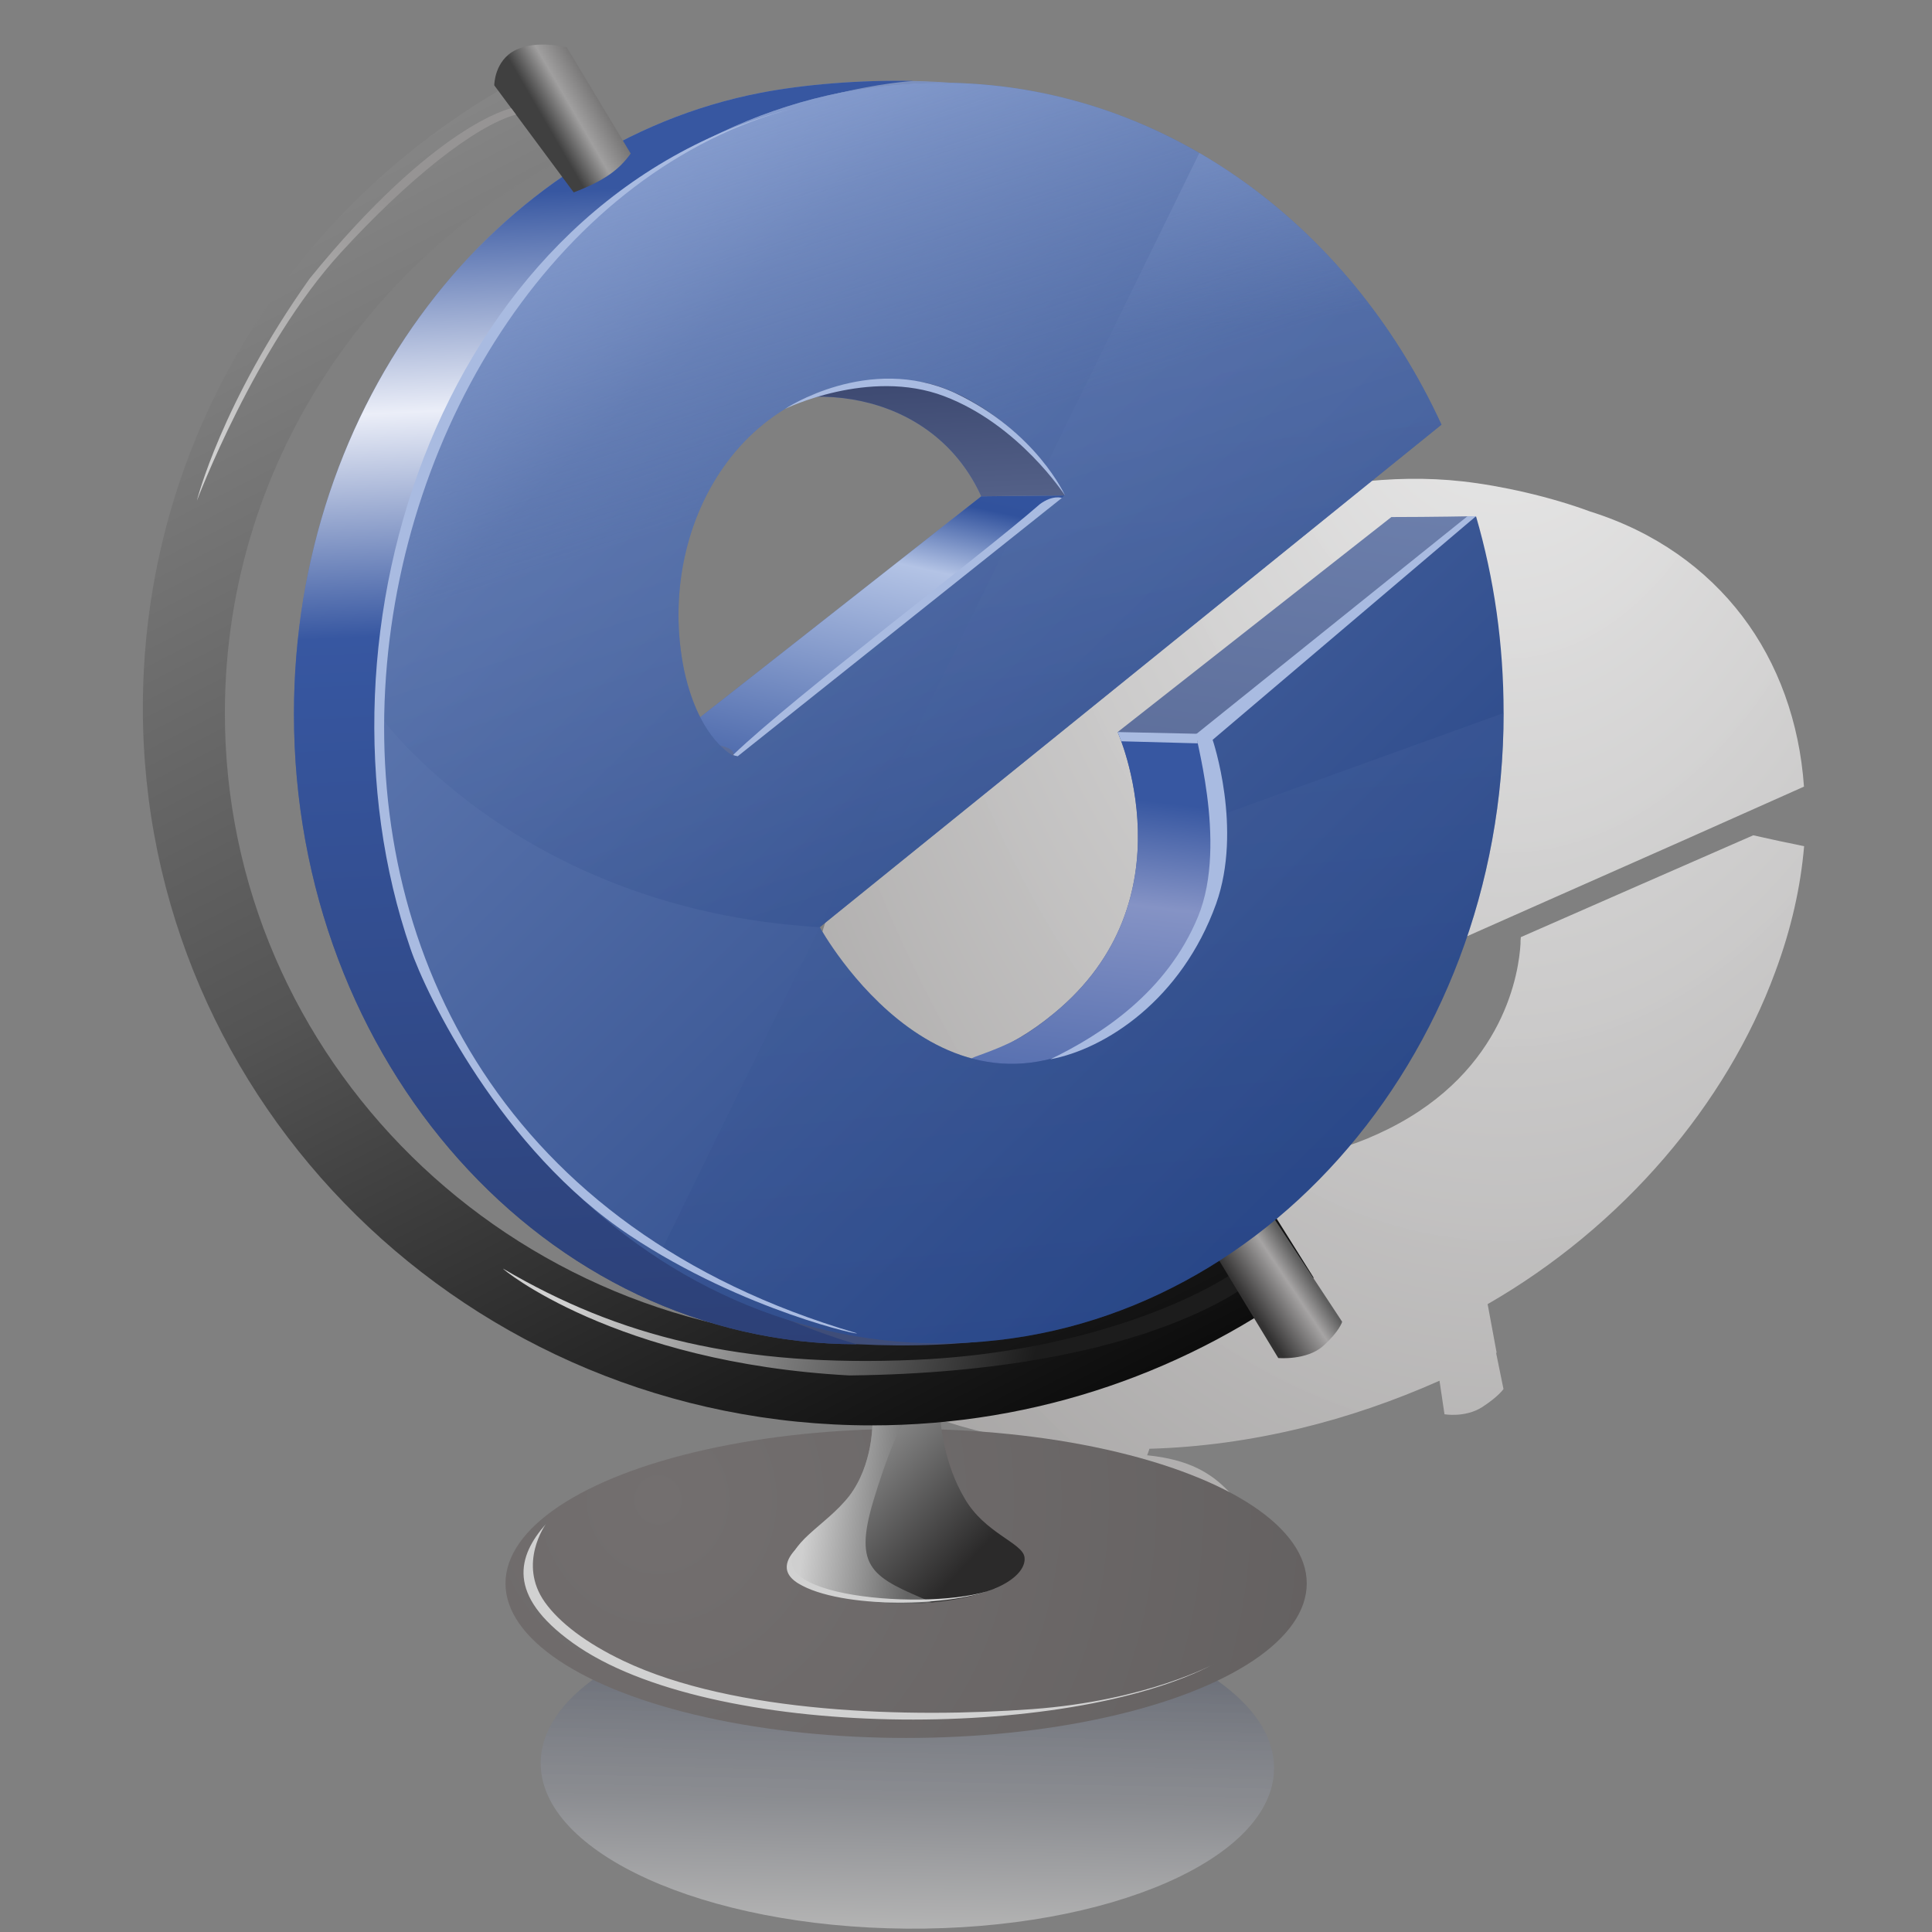 <?xml version="1.0" encoding="UTF-8"?>
<!DOCTYPE svg PUBLIC "-//W3C//DTD SVG 1.1//EN" "http://www.w3.org/Graphics/SVG/1.1/DTD/svg11.dtd">
<!-- Creator: CorelDRAW 2019 (64-Bit) -->
<svg xmlns="http://www.w3.org/2000/svg" xml:space="preserve" width="16.933mm" height="16.933mm" version="1.1" style="shape-rendering:geometricPrecision; text-rendering:geometricPrecision; image-rendering:optimizeQuality; fill-rule:evenodd; clip-rule:evenodd"
viewBox="0 0 1693.32 1693.32"
 xmlns:xlink="http://www.w3.org/1999/xlink"
 xmlns:xodm="http://www.corel.com/coreldraw/odm/2003">
 <rect x="0" y="0" width="1693.32" height="1693.32" fill="#808080" stroke="none"/>
 <defs>
  <style type="text/css">
   <![CDATA[
    .fil17 {fill:#A9BBE1}
    .fil18 {fill:#D1D1D1}
    .fil0 {fill:url(#id0)}
    .fil8 {fill:url(#id1)}
    .fil4 {fill:url(#id2)}
    .fil3 {fill:url(#id3)}
    .fil10 {fill:url(#id4)}
    .fil16 {fill:url(#id5)}
    .fil9 {fill:url(#id6)}
    .fil12 {fill:url(#id7)}
    .fil6 {fill:url(#id8)}
    .fil11 {fill:url(#id9)}
    .fil5 {fill:url(#id10)}
    .fil7 {fill:url(#id11)}
    .fil14 {fill:url(#id12)}
    .fil13 {fill:url(#id13)}
    .fil19 {fill:url(#id14)}
    .fil15 {fill:url(#id15)}
    .fil1 {fill:url(#id16)}
    .fil2 {fill:url(#id17)}
   ]]>
  </style>
  <linearGradient id="id0" gradientUnits="userSpaceOnUse" x1="798.16" y1="1404.65" x2="792.37" y2="1690.4">
   <stop offset="0" style="stop-opacity:0.576; stop-color:#384157"/>
   <stop offset="0.612" style="stop-opacity:0.408; stop-color:#9B9FAA"/>
   <stop offset="1" style="stop-opacity:0.408; stop-color:#FEFEFE"/>
  </linearGradient>
  <linearGradient id="id1" gradientUnits="userSpaceOnUse" x1="904.94" y1="-267.94" x2="627.77" y2="1631.81">
   <stop offset="0" style="stop-opacity:1; stop-color:#90A7D6"/>
   <stop offset="1" style="stop-opacity:1; stop-color:#253059"/>
  </linearGradient>
  <linearGradient id="id2" gradientUnits="userSpaceOnUse" x1="804.41" y1="1328.28" x2="708.88" y2="1316.05">
   <stop offset="0" style="stop-opacity:1; stop-color:#646464"/>
   <stop offset="1" style="stop-opacity:1; stop-color:#CFCFCF"/>
  </linearGradient>
  <linearGradient id="id3" gradientUnits="userSpaceOnUse" x1="848.66" y1="1369.49" x2="748.7" y2="1274.42">
   <stop offset="0" style="stop-opacity:1; stop-color:#2B2A2A"/>
   <stop offset="1" style="stop-opacity:1; stop-color:#8C8C8C"/>
  </linearGradient>
  <linearGradient id="id4" gradientUnits="userSpaceOnUse" x1="813.46" y1="364.41" x2="727.81" y2="756.13">
   <stop offset="0" style="stop-opacity:1; stop-color:#3757A1"/>
   <stop offset="0.173" style="stop-opacity:1; stop-color:#31529D"/>
   <stop offset="0.329" style="stop-opacity:1; stop-color:#B3C3E5"/>
   <stop offset="1" style="stop-opacity:1; stop-color:#2B4C99"/>
  </linearGradient>
  <linearGradient id="id5" gradientUnits="userSpaceOnUse" x1="628.03" y1="43.75" x2="874.88" y2="811.99">
   <stop offset="0" style="stop-opacity:1; stop-color:#8FA5D5"/>
   <stop offset="0.478" style="stop-opacity:0.376; stop-color:#5C76AE"/>
   <stop offset="1" style="stop-opacity:0.376; stop-color:#284687"/>
  </linearGradient>
  <linearGradient id="id6" gradientUnits="userSpaceOnUse" x1="989.17" y1="551.62" x2="930.37" y2="1056.31">
   <stop offset="0" style="stop-opacity:1; stop-color:#3757A1"/>
   <stop offset="0.29" style="stop-opacity:1; stop-color:#3757A1"/>
   <stop offset="0.471" style="stop-opacity:1; stop-color:#8593C5"/>
   <stop offset="1" style="stop-opacity:1; stop-color:#3757A1"/>
  </linearGradient>
  <linearGradient id="id7" gradientUnits="userSpaceOnUse" x1="753.19" y1="802.49" x2="725.6" y2="223.26">
   <stop offset="0" style="stop-opacity:1; stop-color:#AEC0E3"/>
   <stop offset="0.439" style="stop-opacity:1; stop-color:#6A789E"/>
   <stop offset="1" style="stop-opacity:1; stop-color:#253059"/>
  </linearGradient>
  <linearGradient id="id8" gradientUnits="userSpaceOnUse" x1="901.1" y1="1212.53" x2="501.79" y2="1116.48">
   <stop offset="0" style="stop-opacity:1; stop-color:#1C1C1C"/>
   <stop offset="1" style="stop-opacity:1; stop-color:#D1D1D1"/>
  </linearGradient>
  <linearGradient id="id9" gradientUnits="userSpaceOnUse" x1="480.72" y1="-274.96" x2="568.28" y2="1637.69">
   <stop offset="0" style="stop-opacity:1; stop-color:#3757A1"/>
   <stop offset="0.231" style="stop-opacity:1; stop-color:#3757A1"/>
   <stop offset="0.329" style="stop-opacity:1; stop-color:#EBEEF8"/>
   <stop offset="0.431" style="stop-opacity:1; stop-color:#3757A1"/>
   <stop offset="1" style="stop-opacity:1; stop-color:#253059"/>
  </linearGradient>
  <linearGradient id="id10" gradientUnits="userSpaceOnUse" x1="840.35" y1="1337.08" x2="219.8" y2="133.82">
   <stop offset="0" style="stop-opacity:1; stop-color:#080808"/>
   <stop offset="0.49" style="stop-opacity:1; stop-color:#545454"/>
   <stop offset="0.98" style="stop-opacity:1; stop-color:#878787"/>
   <stop offset="1" style="stop-opacity:1; stop-color:#D1D1D1"/>
  </linearGradient>
  <linearGradient id="id11" gradientUnits="userSpaceOnUse" x1="1162.55" y1="1094.68" x2="1063" y2="1161.06">
   <stop offset="0" style="stop-opacity:1; stop-color:#383737"/>
   <stop offset="0.212" style="stop-opacity:1; stop-color:#5E5E5E"/>
   <stop offset="0.369" style="stop-opacity:1; stop-color:#A6A4A4"/>
   <stop offset="0.702" style="stop-opacity:1; stop-color:#333232"/>
   <stop offset="1" style="stop-opacity:1; stop-color:#2B2B2B"/>
  </linearGradient>
  <linearGradient id="id12" gradientUnits="userSpaceOnUse" x1="552.78" y1="61.74" x2="477.1" y2="105.66">
   <stop offset="0" style="stop-opacity:1; stop-color:#2B2B2B"/>
   <stop offset="0.212" style="stop-opacity:1; stop-color:#5E5C5C"/>
   <stop offset="0.369" style="stop-opacity:1; stop-color:#706F6F"/>
   <stop offset="0.702" style="stop-opacity:1; stop-color:#A09F9F"/>
   <stop offset="1" style="stop-opacity:1; stop-color:#404040"/>
  </linearGradient>
  <linearGradient id="id13" gradientUnits="userSpaceOnUse" x1="384.62" y1="205.31" x2="1167.43" y2="1000.71">
   <stop offset="0" style="stop-opacity:1; stop-color:#8FA5D5"/>
   <stop offset="0.2" style="stop-opacity:1; stop-color:#5C76AE"/>
   <stop offset="1" style="stop-opacity:1; stop-color:#284687"/>
  </linearGradient>
  <linearGradient id="id14" gradientUnits="userSpaceOnUse" x1="326.34" y1="168.81" x2="201.66" y2="410.21">
   <stop offset="0" style="stop-opacity:1; stop-color:#969494"/>
   <stop offset="1" style="stop-opacity:1; stop-color:#D1D1D1"/>
  </linearGradient>
  <linearGradient id="id15" gradientUnits="userSpaceOnUse" x1="860.56" y1="80.7" x2="961.03" y2="1189.35">
   <stop offset="0" style="stop-opacity:1; stop-color:#8FA5D5"/>
   <stop offset="0.2" style="stop-opacity:0.298; stop-color:#5C76AE"/>
   <stop offset="1" style="stop-opacity:0.298; stop-color:#284687"/>
  </linearGradient>
  <radialGradient id="id16" gradientUnits="userSpaceOnUse" gradientTransform="matrix(-2.226 -2.862 1.756 -3.627 3926 4630)" cx="1317.87" cy="185.43" r="572.39" fx="1317.87" fy="185.43">
   <stop offset="0" style="stop-opacity:0.878; stop-color:#FEFEFE"/>
   <stop offset="1" style="stop-opacity:1; stop-color:#5A5655"/>
  </radialGradient>
  <radialGradient id="id17" gradientUnits="userSpaceOnUse" gradientTransform="matrix(-1.116 -0.577 0.553 -1.166 493 3180)" cx="576.47" cy="1314.65" r="2728.32" fx="576.47" fy="1314.65">
   <stop offset="0" style="stop-opacity:1; stop-color:#736F6F"/>
   <stop offset="0.6" style="stop-opacity:1; stop-color:#403E3E"/>
   <stop offset="1" style="stop-opacity:1; stop-color:#0D0D0D"/>
  </radialGradient>
 </defs>
 <g id="Слой_x0020_1">
  <path class="fil0" d="M794.55 1690.38c-177.5,-1.36 -321.07,-66.42 -320.67,-145.32 0.39,-78.89 144.6,-141.76 322.1,-140.4 177.5,1.36 321.07,66.43 320.67,145.32 -0.39,78.89 -144.6,141.76 -322.1,140.4z"/>
  <path class="fil1" d="M1087.85 1367.66c13.78,-32.27 69.85,3.91 31.53,-18.99 -39.02,-23.32 -39.04,-65.77 -113.94,-73.17 1.03,-2.68 1.7,-4.77 1.97,-5.71 44.51,-1.25 88.91,-7.47 132,-17.86 42.06,-10.15 83.04,-24.32 122.25,-41.78 1.4,9.72 2.89,19.57 4.38,29.4 0,0 18.07,3.17 32.93,-6.2 14.63,-9.54 18.78,-15.91 18.78,-15.91 -2.2,-10.66 -4.3,-21.1 -6.49,-31.79 0.1,0.01 0.2,0.02 0.5,0.04 -2.7,-14.39 -5.21,-28.46 -7.91,-42.68 58.37,-33.53 111.46,-77.54 155.03,-128.29 41.89,-48.79 75.45,-104.03 97.11,-163.05 14.16,-38.09 22.23,-74.63 25.25,-110.03 -0.38,-0.07 -0.47,-0.1 -0.66,-0.14 0,0 0,0 0,0 -0.29,-0.07 -0.57,-0.14 -0.76,-0.17 -0.1,-0.04 -0.19,-0.05 -0.29,-0.07 -0.09,0.08 -0.09,0.07 -0.09,0.07 -0.29,-0.06 -0.38,-0.09 -0.48,-0.11 -0.18,-0.14 -0.18,-0.15 -0.28,-0.17 0,0 -0.19,-0.04 -0.28,-0.05 -0.19,-0.06 -0.29,0.01 -0.48,-0.02 -0.09,-0.02 -0.19,-0.05 -0.38,-0.09 -0.19,-0.05 -0.28,-0.07 -0.47,-0.1 -0.19,-0.06 -0.38,-0.09 -0.38,-0.11 -0.1,-0.02 -0.1,-0.02 -0.1,-0.02 -7.68,-1.49 -24.76,-5.09 -39.93,-8.56 -64.85,28.38 -132.67,58.03 -203.69,89.25 -0.3,1.94 -0.3,3.94 -0.29,5.82 -1.34,23.1 -12.85,110.96 -115.88,162.33 -25.68,12.75 -48.19,19.79 -67.63,22.26 -57.44,-25.5 -64.12,-101.79 -64.12,-101.79 48.16,-21.48 94.9,-42.35 140.09,-62.45 44.44,-19.77 87.55,-38.82 129.42,-57.42 40.13,-17.83 79.33,-35.06 117.37,-51.98 37.49,-16.68 73.77,-32.86 109.19,-48.67 -3.95,-56.48 -22.69,-108.12 -53.9,-149.21 -31.48,-41.45 -76.36,-74.04 -133.57,-91.94 -34.63,-12.87 -77.66,-22.61 -112.03,-26.43 -30.78,-3.43 -62.6,-2.84 -94.81,1.17 -2.98,-19.26 -6.04,-38.6 -9.09,-57.84 0,0 -15.98,-9.64 -32.26,-7.81 -16.47,1.48 -23.5,14.31 -23.5,14.31 0.29,1.17 0.77,2.39 0.97,3.65 -87.62,13.57 -176.38,45.49 -256.85,94.31 -85.1,51.63 -160.85,121.68 -215.24,206.98 -42.51,67.91 85.48,204.52 81.35,266.33 -4.16,62.3 149.13,83.53 175.03,135.98 26.05,52.73 -220.81,95.31 -162.06,129.77 58.03,34.03 128.47,55.19 208.4,60.26 0.2,0.02 0.41,0.03 0.61,0.04 -0.49,0.94 -0.98,1.99 -1.79,3.26 -82.52,-2.59 -165.33,7.68 -233.13,26.97 -70.58,20.09 -123.8,48.81 -143.81,85.18 -20.01,36.37 2.75,73.74 56.79,99.58 53.34,25.5 112.33,16.02 205.63,16.88 93.3,0.86 101.2,-92.03 168.15,-112.7 64.7,-19.98 68.06,11.74 81.84,-20.53zm150.01 -776.56c-13.3,0.19 -22.66,1.74 -23.62,1.83 -66.33,16.17 -124.62,73.28 -142.01,138.41 -3.07,12.5 -3.83,22.72 -3.63,30.76 43.01,-16.59 85.06,-32.65 125.79,-48.16 39.69,-15.11 78.49,-30.13 116.35,-44.57 -1.22,-40.94 -30.69,-68.21 -72.88,-78.27zm-98.96 -159.54c-68.03,15.8 -136.96,47.15 -199.67,91.53 -65.91,46.64 -124.94,107.87 -168.43,180.68 -58.11,97.6 -77.33,197.64 -60.41,283.34 17.17,86.94 116.27,54.36 196.83,91.84 -97.01,-37.73 -211.86,-5.82 -239.53,-94.78 -27.5,-88.43 -12.89,-191.44 48.14,-291.22 46.73,-76.36 113.87,-139.15 189.82,-185.48 71.92,-43.88 152,-72.54 230.81,-84.31 0.84,2.83 1.6,5.54 2.44,8.4z"/>
  <ellipse class="fil2" cx="794.18" cy="1387.8" rx="351.14" ry="135.45"/>
  <path class="fil3" d="M824.45 1245.91c0,0 2.27,36.16 21.19,67.71 17.41,30.01 49.95,38.47 52.22,50.78 2.27,13.08 -16.65,33.86 -80.98,40.01 -64.32,6.16 -124.11,-16.16 -124.86,-27.7 -2.27,-25.39 31.02,-38.47 52.21,-65.4 21.19,-27.7 20.44,-64.63 20.44,-64.63l59.78 -0.77z"/>
  <path class="fil4" d="M816.88 1404.42c-64.32,6.14 -124.1,-16.17 -124.86,-27.71 -2.27,-25.39 31.02,-38.47 52.21,-65.4 21.2,-27.7 20.44,-64.63 20.44,-64.63l28.99 -0.38c-3.81,0.05 -16.7,30.83 -28.12,68.89 -18.02,60.09 -0.63,67.24 51.34,89.23z"/>
  <path class="fil5" d="M1108.24 1051.02c-96.11,77.19 -218.71,124.11 -352.65,124.11 -308.01,-0.76 -558.5,-246.71 -558.5,-550.17 0,-226.27 139.25,-420.76 337.52,-505.52l-42.38 -68.87c-217.19,100.65 -367.03,317.85 -367.03,569.85 0,347.35 286.06,628.87 638.71,628.87 146.06,0 280,-48.43 387.46,-129.41l-43.13 -68.86z"/>
  <path class="fil6" d="M1089.48 1109.84c-46.31,33.87 -152.51,76.11 -286.77,81.99 -153.39,6.71 -260.15,-20.17 -361.76,-79.89 -1.91,-0.6 97.78,82.48 303.6,93.59 268.01,-3.02 356.68,-85.46 356.68,-85.46l-11.75 -10.23z"/>
  <path class="fil7" d="M1062.08 1094.15l58.27 96.11c0,0 24.97,2.27 39.35,-10.59 14.38,-12.87 16.65,-21.19 16.65,-21.19l-64.33 -97.62 -49.94 33.29z"/>
  <path class="fil8" d="M979.59 641.61c0,0 65.84,146.81 -56,246.7 -163.46,133.95 -277.73,-74.92 -277.73,-74.92l544.86 -440.43c-64.09,-138.78 -151.52,-257.01 -298.07,-291.81 -63.9,-15.17 -160.87,-12.46 -226.46,0.28 -232.02,45.06 -408.56,271.69 -408.56,544.29 0,304.97 220.98,552.43 493.41,552.43 386.3,19.96 493.41,-247.46 493.41,-552.43 0,-30.27 52.98,-144.54 48.44,-173.3 0,0 -39.35,0.75 -73.41,0.75l-239.89 188.44zm-119.57 -206.6l-289.85 227.79c-76.57,-30.64 -67.73,-233.43 58.49,-294.34 88.22,-42.57 192.31,-19.5 231.36,66.55z"/>
  <path class="fil9" d="M979.59 641.61c0,0 65.84,146.81 -56.01,246.7 -5.06,4.16 -18.43,15.22 -32.44,22.62 -20.03,10.59 -41.09,16.06 -39.16,16.83 82.69,33.15 260.85,-27.5 210.85,-279.34 0.57,1.82 -80.07,1.28 -83.24,-6.81z"/>
  <path class="fil10" d="M643.59 662.8l289.84 -228.55c0,0 -73.41,0.76 -73.41,0.76 0,0 -246.31,193.6 -246.31,193.6 -3.56,32.88 28.37,18.61 29.88,34.19z"/>
  <path class="fil11" d="M800.86 70.94c-47.02,-1 -96.23,3.02 -134.66,10.48 -232.03,45.07 -408.57,271.71 -408.57,544.29 0,304.98 220.98,552.44 493.41,552.44 0,0 -409.18,-106.91 -413.59,-509.65 -6.29,-574.67 463.41,-597.56 463.41,-597.56z"/>
  <path class="fil12" d="M933.43 434.25c-71.31,-158.38 -285.32,-132.31 -351.69,35.56 -21.06,53.27 12.14,105.09 12.14,174.38 0,0 266.14,-209.18 266.14,-209.18 36.1,-0.67 73.41,-0.76 73.41,-0.76zm-73.41 0.76l-289.84 227.79c0,0 -67.74,-233.43 58.48,-294.35 88.22,-42.56 192.31,-19.49 231.36,66.56z"/>
  <path class="fil13" d="M1052.23 640.86c0,0 65.85,146.81 -56,246.7 -163.45,133.94 -277.73,-74.92 -277.73,-74.92l544.88 -440.44c-81.73,-177.84 -247.46,-299.68 -438.93,-299.68 -272.43,0 -493.41,247.46 -493.41,552.44 0,304.98 220.98,552.44 493.41,552.44 272.44,0 493.41,-247.46 493.41,-552.44 0,-60.54 -8.32,-118.06 -24.21,-172.54l-241.42 188.44zm-452.54 -52.98c-27.23,-131.7 58.39,-272.88 209.76,-252.88 25.59,5.24 50.18,19.85 68.42,34.32 37.2,29.49 55.56,64.93 55.56,64.93l-289.85 228.55c0,0 -30.26,-12.87 -43.89,-74.92z"/>
  <path class="fil14" d="M433.2 74.79c0,0 0,-21.94 18.92,-31.03 18.92,-9.08 44.65,-2.26 44.65,-2.26l56 93.08c-10.18,14.28 -23.32,23.87 -49.95,34.05l-69.62 -93.84z"/>
  <path class="fil15" d="M1069.31 714.66c3.86,50.86 -7.06,118.77 -73.08,172.9 -163.45,133.94 -277.72,-74.92 -277.72,-74.92l544.87 -440.44c-46.82,-101.87 -121.2,-185.36 -212.2,-238.11 0,0 -59.14,120.68 -135.66,276.81 0,0 17.91,23.35 17.91,23.35 0,0 -48.67,38.78 -48.67,38.78 -136.71,278.93 -308.26,629.6 -308.26,629.6 72.86,47.54 157.57,74.77 247.96,74.77 272.43,0 493.4,-247.46 493.4,-552.44 0,0 -248.55,89.7 -248.55,89.7z"/>
  <path class="fil16" d="M718.51 812.64l544.87 -440.44c-81.73,-177.84 -247.46,-299.68 -438.92,-299.68 -272.44,0 -493.41,247.46 -493.41,552.44 0,0 120.7,172.31 387.46,187.68zm-118.83 -224.76c-27.22,-131.7 58.4,-272.89 209.77,-252.87 25.59,5.23 50.17,19.83 68.42,34.3 37.2,29.49 55.56,64.94 55.56,64.94l-289.84 228.55c0,0 -30.28,-12.87 -43.91,-74.92z"/>
  <path class="fil17" d="M696.56 94.46c-307.62,78.49 -432.94,458.18 -336.77,737.1 13.62,40.1 79.47,176.32 192.23,251.24 99.89,66.59 208.86,89.3 198.27,85.52 -618.57,-181.19 -464.05,-965.94 -53.73,-1073.86z"/>
  <path class="fil17" d="M1293.65 452.42l-7.55 0.11 -237.31 190.59c-4.53,-5.3 28.42,94.6 1.17,160.44 -27.24,65.83 -83.99,102.91 -129.4,124.87 48.43,-9.09 115.03,-52.22 145.3,-136.23 23.46,-65.83 -3.03,-143.78 -3.03,-143.78l230.82 -196z"/>
  <path class="fil17" d="M646.61 662.8l284.12 -226.4c0,0 -7.9,-2.9 -19.26,5.42 -54.26,47.33 -214.41,167.63 -268.58,219.5 -0.83,0.8 3.72,1.48 3.72,1.48z"/>
  <path class="fil17" d="M688 358.41c0,0 73.03,-48.77 148.74,-14.13 71.9,34.05 96.69,89.97 96.69,89.97 0,0 -40.11,-62.05 -105.95,-87.03 -65.84,-24.97 -139.48,11.19 -139.48,11.19z"/>
  <polygon class="fil17" points="1049.79,651.51 982.76,649.7 979.59,641.61 1048.79,643.12 "/>
  <path class="fil18" d="M478.4 1335.81c0,0 -24.99,34.51 -0.84,68.47 12.7,17.87 36.44,36 68.94,51.44 97.3,46.23 251.21,50.11 358.07,42.28 101.05,-7.41 159.83,-39.82 159.83,-39.82 -128.4,68.24 -442.6,67.79 -562.33,-18.18 -58.91,-42.29 -47.99,-76.63 -23.67,-104.19z"/>
  <path class="fil18" d="M699.24 1356.03c-36.95,45.9 129.26,56.97 175.79,35.1 -39.53,17.88 -138.45,19.24 -175.32,-3.28 -18.14,-11.08 -7.96,-24.61 -0.47,-31.82z"/>
  <path class="fil19" d="M452.24 100.44c-36.08,9.92 -94.73,56.71 -153.86,121.36 -74.69,81.65 -125.86,217.16 -125.86,217.16 0,0 21.11,-85.2 98.9,-194.83 110.23,-135.66 176.69,-149.25 176.69,-149.25l4.13 5.56z"/>
 </g>
</svg>
